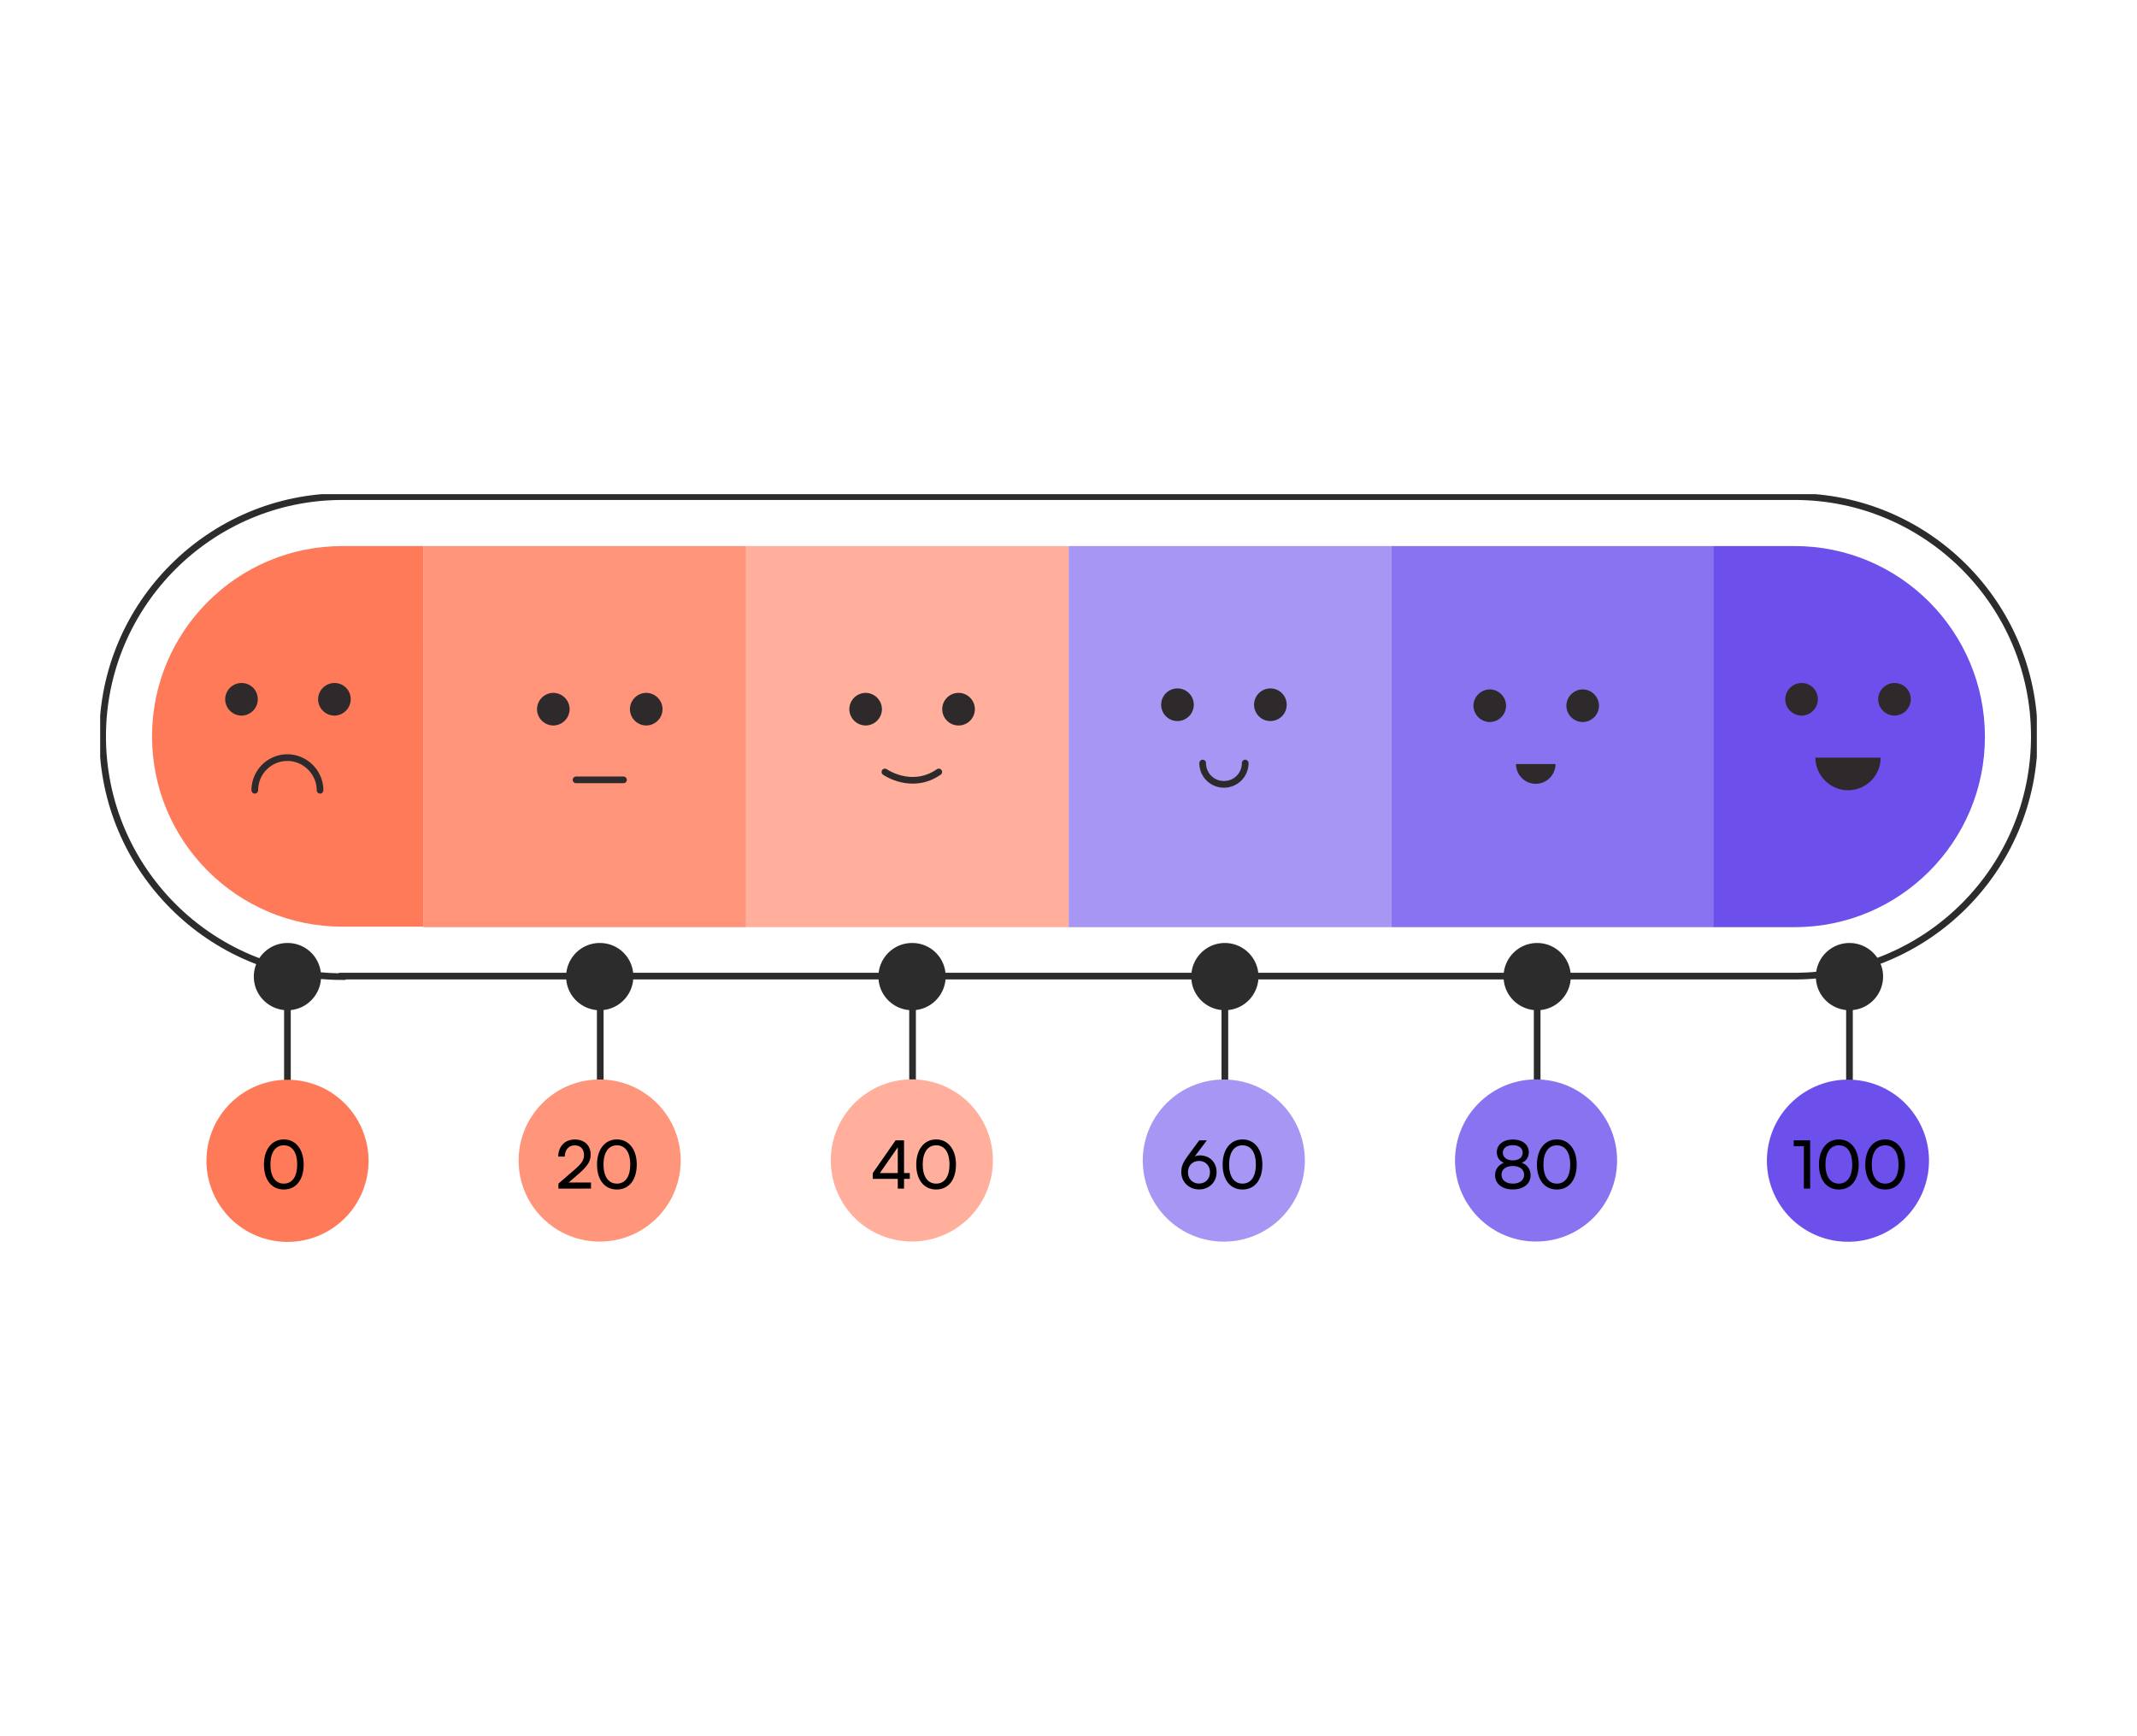 <svg width="320" height="260" viewBox="0 0 320 260" fill="none" xmlns="http://www.w3.org/2000/svg"><g clip-path="url(#a)"><path d="M63.39 81.773H51.256c-15.762 0-28.49 12.806-28.49 28.499 0 15.767 12.802 28.5 28.49 28.5h12.136z" fill="#FF7A59"/><path d="M111.712 81.773H63.391v57.073h48.321z" fill="#FF7A59" fill-opacity=".8"/><path d="M160.032 81.773h-48.321v57.073h48.321z" fill="#FF7A59" fill-opacity=".6"/><path d="M208.352 81.773h-48.321v57.073h48.321z" fill="#6D50EC" fill-opacity=".6"/><path d="M256.673 81.773h-48.321v57.073h48.321z" fill="#6D50EC" fill-opacity=".8"/><path d="M268.737 81.773h-12.135v57.073h12.135c15.762 0 28.49-12.807 28.49-28.5 0-15.767-12.728-28.574-28.49-28.574" fill="#6D50EC"/><path d="M51.256 146.249c-19.757 0-35.889-16.138-35.889-35.977 0-19.764 16.132-35.902 35.89-35.902h217.481c19.832 0 35.889 16.138 35.889 35.902 0 19.839-16.131 35.902-35.889 35.902H51.256z" stroke="#2C2C2C" stroke-miterlimit="10" stroke-linecap="round"/><path d="M38.603 104.72a2.464 2.464 0 0 1-2.442 2.443 2.464 2.464 0 0 1-2.442-2.443 2.464 2.464 0 0 1 2.442-2.443c1.332 0 2.442 1.037 2.442 2.443m13.914 0a2.464 2.464 0 0 1-2.442 2.443 2.464 2.464 0 0 1-2.442-2.443 2.465 2.465 0 0 1 2.442-2.443c1.332 0 2.442 1.037 2.442 2.443" fill="#2E2A2C"/><path d="M38.156 118.341a4.88 4.88 0 0 1 4.884-4.886c2.664 0 4.884 2.221 4.884 4.886" stroke="#2E2A2C" stroke-miterlimit="10" stroke-linecap="round"/><path d="M85.298 106.201a2.464 2.464 0 0 1-2.442 2.442 2.464 2.464 0 0 1-2.442-2.442 2.464 2.464 0 0 1 2.442-2.443 2.464 2.464 0 0 1 2.442 2.443m13.914 0a2.464 2.464 0 0 1-2.442 2.442 2.464 2.464 0 0 1-2.442-2.442 2.464 2.464 0 0 1 2.442-2.443 2.464 2.464 0 0 1 2.442 2.443" fill="#2E2A2C"/><path d="M86.258 116.786h7.104" stroke="#2E2A2C" stroke-miterlimit="10" stroke-linecap="round"/><path d="M132.064 106.201a2.464 2.464 0 0 1-2.442 2.442 2.464 2.464 0 0 1-2.442-2.442 2.464 2.464 0 0 1 2.442-2.443 2.464 2.464 0 0 1 2.442 2.443m11.472 2.442a2.442 2.442 0 1 0 0-4.884 2.442 2.442 0 0 0 0 4.884" fill="#2E2A2C"/><path d="M132.508 115.602s3.996 2.813 8.066 0" stroke="#2E2A2C" stroke-miterlimit="10" stroke-linecap="round"/><path d="M176.317 107.977a2.442 2.442 0 1 0 0-4.885 2.442 2.442 0 1 0 0 4.885m13.914 0a2.442 2.442 0 1 0 0-4.885 2.442 2.442 0 1 0 0 4.885" fill="#2E2A2C"/><path d="M186.458 114.27a3.16 3.16 0 0 1-3.182 3.183 3.16 3.16 0 0 1-3.182-3.183" stroke="#2E2A2C" stroke-miterlimit="10" stroke-linecap="round"/><path d="M225.525 105.683a2.464 2.464 0 0 1-2.442 2.442 2.464 2.464 0 0 1-2.442-2.442 2.464 2.464 0 0 1 2.442-2.443 2.464 2.464 0 0 1 2.442 2.443m13.914 0a2.464 2.464 0 0 1-2.442 2.442 2.464 2.464 0 0 1-2.442-2.442 2.464 2.464 0 0 1 2.442-2.443 2.464 2.464 0 0 1 2.442 2.443m-6.511 8.734a2.97 2.97 0 0 1-2.96 2.961 2.97 2.97 0 0 1-2.96-2.961zm39.284-9.697a2.464 2.464 0 0 1-2.442 2.443 2.464 2.464 0 0 1-2.442-2.443 2.465 2.465 0 0 1 2.442-2.443c1.332 0 2.442 1.037 2.442 2.443m13.914 0a2.464 2.464 0 0 1-2.442 2.443 2.464 2.464 0 0 1-2.442-2.443 2.465 2.465 0 0 1 2.442-2.443c1.332 0 2.442 1.037 2.442 2.443m-4.514 8.735a4.88 4.88 0 0 1-4.884 4.886c-2.664 0-4.884-2.221-4.884-4.886z" fill="#2E2A2C"/><path d="M235.212 146.249c0 2.738-2.22 5.033-5.032 5.033-2.738 0-5.032-2.22-5.032-5.033 0-2.739 2.22-5.034 5.032-5.034 2.738 0 5.032 2.221 5.032 5.034m-46.765 0c0 2.738-2.22 5.033-5.032 5.033-2.738 0-5.032-2.22-5.032-5.033 0-2.739 2.22-5.034 5.032-5.034 2.738 0 5.032 2.221 5.032 5.034m-46.844 0c0 2.738-2.22 5.033-5.032 5.033-2.738 0-5.032-2.22-5.032-5.033 0-2.739 2.22-5.034 5.032-5.034a4.99 4.99 0 0 1 5.032 5.034m-46.766 0c0 2.738-2.22 5.033-5.032 5.033-2.738 0-5.032-2.22-5.032-5.033 0-2.739 2.22-5.034 5.032-5.034a4.99 4.99 0 0 1 5.032 5.034m187.141 0c0 2.738-2.22 5.033-5.032 5.033-2.738 0-5.032-2.22-5.032-5.033 0-2.739 2.22-5.034 5.032-5.034 2.738 0 5.032 2.221 5.032 5.034m-233.906 0c0 2.738-2.22 5.033-5.032 5.033-2.738 0-5.032-2.22-5.032-5.033 0-2.739 2.22-5.034 5.032-5.034a4.99 4.99 0 0 1 5.032 5.034" fill="#2C2C2C"/><path d="M43.04 151.06v10.882m46.843-10.882v10.882m46.765-10.882v10.882m46.766-10.882v10.882m46.766-10.882v10.882m46.765-10.882v10.882" stroke="#2C2C2C" stroke-miterlimit="10" stroke-linecap="round"/><path d="M54.82 176.801c1.637-6.502-2.305-13.1-8.805-14.737-6.499-1.637-13.094 2.306-14.731 8.808s2.305 13.099 8.804 14.737 13.095-2.306 14.732-8.808" fill="#FF7A59"/><path d="M39.523 174.39c0-2.24 1.16-3.76 2.98-3.76 1.81 0 2.97 1.52 2.97 3.76 0 2.25-1.11 3.74-2.97 3.74-1.87 0-2.98-1.49-2.98-3.74m.97 0c0 1.78.74 2.86 2.01 2.86s2-1.08 2-2.86c0-1.8-.73-2.88-2-2.88s-2.01 1.08-2.01 2.88" fill="#000"/><path d="M98.376 182.376c4.74-4.741 4.74-12.428 0-17.169-4.739-4.741-12.423-4.741-17.162 0-4.74 4.741-4.74 12.428 0 17.169s12.423 4.741 17.162 0" fill="#FF957A"/><path d="m88.497 177.99-4.88.01v-.75l2.33-2.01c1.17-1.01 1.5-1.5 1.5-2.27 0-.91-.52-1.45-1.39-1.45-.89 0-1.47.65-1.49 1.68h-.98c.03-1.55 1.01-2.56 2.48-2.56 1.45 0 2.38.88 2.38 2.27 0 1.03-.51 1.76-1.79 2.87l-1.5 1.3h3.34zm.902-3.6c0-2.24 1.16-3.76 2.98-3.76 1.81 0 2.97 1.52 2.97 3.76 0 2.25-1.11 3.74-2.97 3.74-1.87 0-2.98-1.49-2.98-3.74m.97 0c0 1.78.74 2.86 2.01 2.86s2-1.08 2-2.86c0-1.8-.73-2.88-2-2.88s-2.01 1.08-2.01 2.88" fill="#000"/><path d="M148.229 177.045c1.805-6.456-1.963-13.155-8.418-14.961s-13.15 1.964-14.956 8.42c-1.805 6.457 1.963 13.156 8.418 14.962s13.15-1.964 14.956-8.421" fill="#FFAF9B"/><path d="M191.837 182.382c4.74-4.741 4.74-12.428 0-17.169-4.739-4.741-12.423-4.741-17.162 0s-4.739 12.428 0 17.169 12.423 4.741 17.162 0" fill="#A796F4"/><path d="m177.887 173.06 1.69-2.29h1.14l-1.81 2.4c.25-.1.51-.15.76-.15 1.5 0 2.51 1.08 2.51 2.51 0 1.51-1.14 2.59-2.63 2.59-1.5 0-2.66-1.13-2.66-2.59 0-.86.26-1.46 1-2.47m0 2.48c0 .99.68 1.7 1.66 1.7.96 0 1.64-.71 1.64-1.7s-.68-1.69-1.64-1.69c-.98 0-1.66.7-1.66 1.69m5.193-1.15c0-2.24 1.16-3.76 2.98-3.76 1.81 0 2.97 1.52 2.97 3.76 0 2.25-1.11 3.74-2.97 3.74-1.87 0-2.98-1.49-2.98-3.74m.97 0c0 1.78.74 2.86 2.01 2.86s2-1.08 2-2.86c0-1.8-.73-2.88-2-2.88s-2.01 1.08-2.01 2.88" fill="#000"/><path d="M237.688 183.185c5.191-4.241 5.963-11.888 1.724-17.081-4.24-5.193-11.884-5.965-17.075-1.724s-5.963 11.888-1.724 17.081c4.24 5.193 11.884 5.965 17.075 1.724" fill="#8A73F0"/><path d="M288.532 176.585c1.529-6.528-2.522-13.06-9.047-14.589s-13.055 2.523-14.584 9.051c-1.529 6.527 2.522 13.059 9.047 14.588 6.526 1.53 13.055-2.522 14.584-9.05" fill="#6D50EC"/><path d="M136.234 176.54h-.86V178h-.94v-1.46h-3.74v-.87l3.41-4.9h1.27v4.9h.86zm-4.48-.87h2.68v-3.86zm5.448-1.28c0-2.24 1.16-3.76 2.98-3.76 1.81 0 2.97 1.52 2.97 3.76 0 2.25-1.11 3.74-2.97 3.74-1.87 0-2.98-1.49-2.98-3.74m.97 0c0 1.78.74 2.86 2.01 2.86s2-1.08 2-2.86c0-1.8-.73-2.88-2-2.88s-2.01 1.08-2.01 2.88m85.706 1.6c0-.87.51-1.57 1.31-1.86-.68-.29-1.05-.86-1.05-1.59 0-1.13.97-1.9 2.41-1.9 1.42 0 2.38.77 2.38 1.91 0 .74-.38 1.31-1.06 1.58.81.26 1.33.98 1.33 1.87 0 1.27-1.06 2.12-2.66 2.12-1.61 0-2.66-.85-2.66-2.13m1.16-3.39c0 .71.59 1.17 1.49 1.17.91 0 1.48-.45 1.48-1.15 0-.69-.57-1.13-1.48-1.13-.9 0-1.49.44-1.49 1.11m-.2 3.32c0 .81.67 1.33 1.7 1.33 1.02 0 1.69-.52 1.69-1.33 0-.8-.66-1.31-1.7-1.31-1.03 0-1.69.51-1.69 1.31m5.31-1.53c0-2.24 1.16-3.76 2.98-3.76 1.81 0 2.97 1.52 2.97 3.76 0 2.25-1.11 3.74-2.97 3.74-1.87 0-2.98-1.49-2.98-3.74m.97 0c0 1.78.74 2.86 2.01 2.86s2-1.08 2-2.86c0-1.8-.73-2.88-2-2.88s-2.01 1.08-2.01 2.88m38.997-2.74h-1.52v-.88h2.46V178h-.94zm2.263 2.74c0-2.24 1.16-3.76 2.98-3.76 1.81 0 2.97 1.52 2.97 3.76 0 2.25-1.11 3.74-2.97 3.74-1.87 0-2.98-1.49-2.98-3.74m.97 0c0 1.78.74 2.86 2.01 2.86s2-1.08 2-2.86c0-1.8-.73-2.88-2-2.88s-2.01 1.08-2.01 2.88m5.963 0c0-2.24 1.16-3.76 2.98-3.76 1.81 0 2.97 1.52 2.97 3.76 0 2.25-1.11 3.74-2.97 3.74-1.87 0-2.98-1.49-2.98-3.74m.97 0c0 1.78.74 2.86 2.01 2.86s2-1.08 2-2.86c0-1.8-.73-2.88-2-2.88s-2.01 1.08-2.01 2.88" fill="#000"/></g><defs><clipPath id="a"><path fill="#fff" d="M15 74h290v112H15z"/></clipPath></defs></svg>